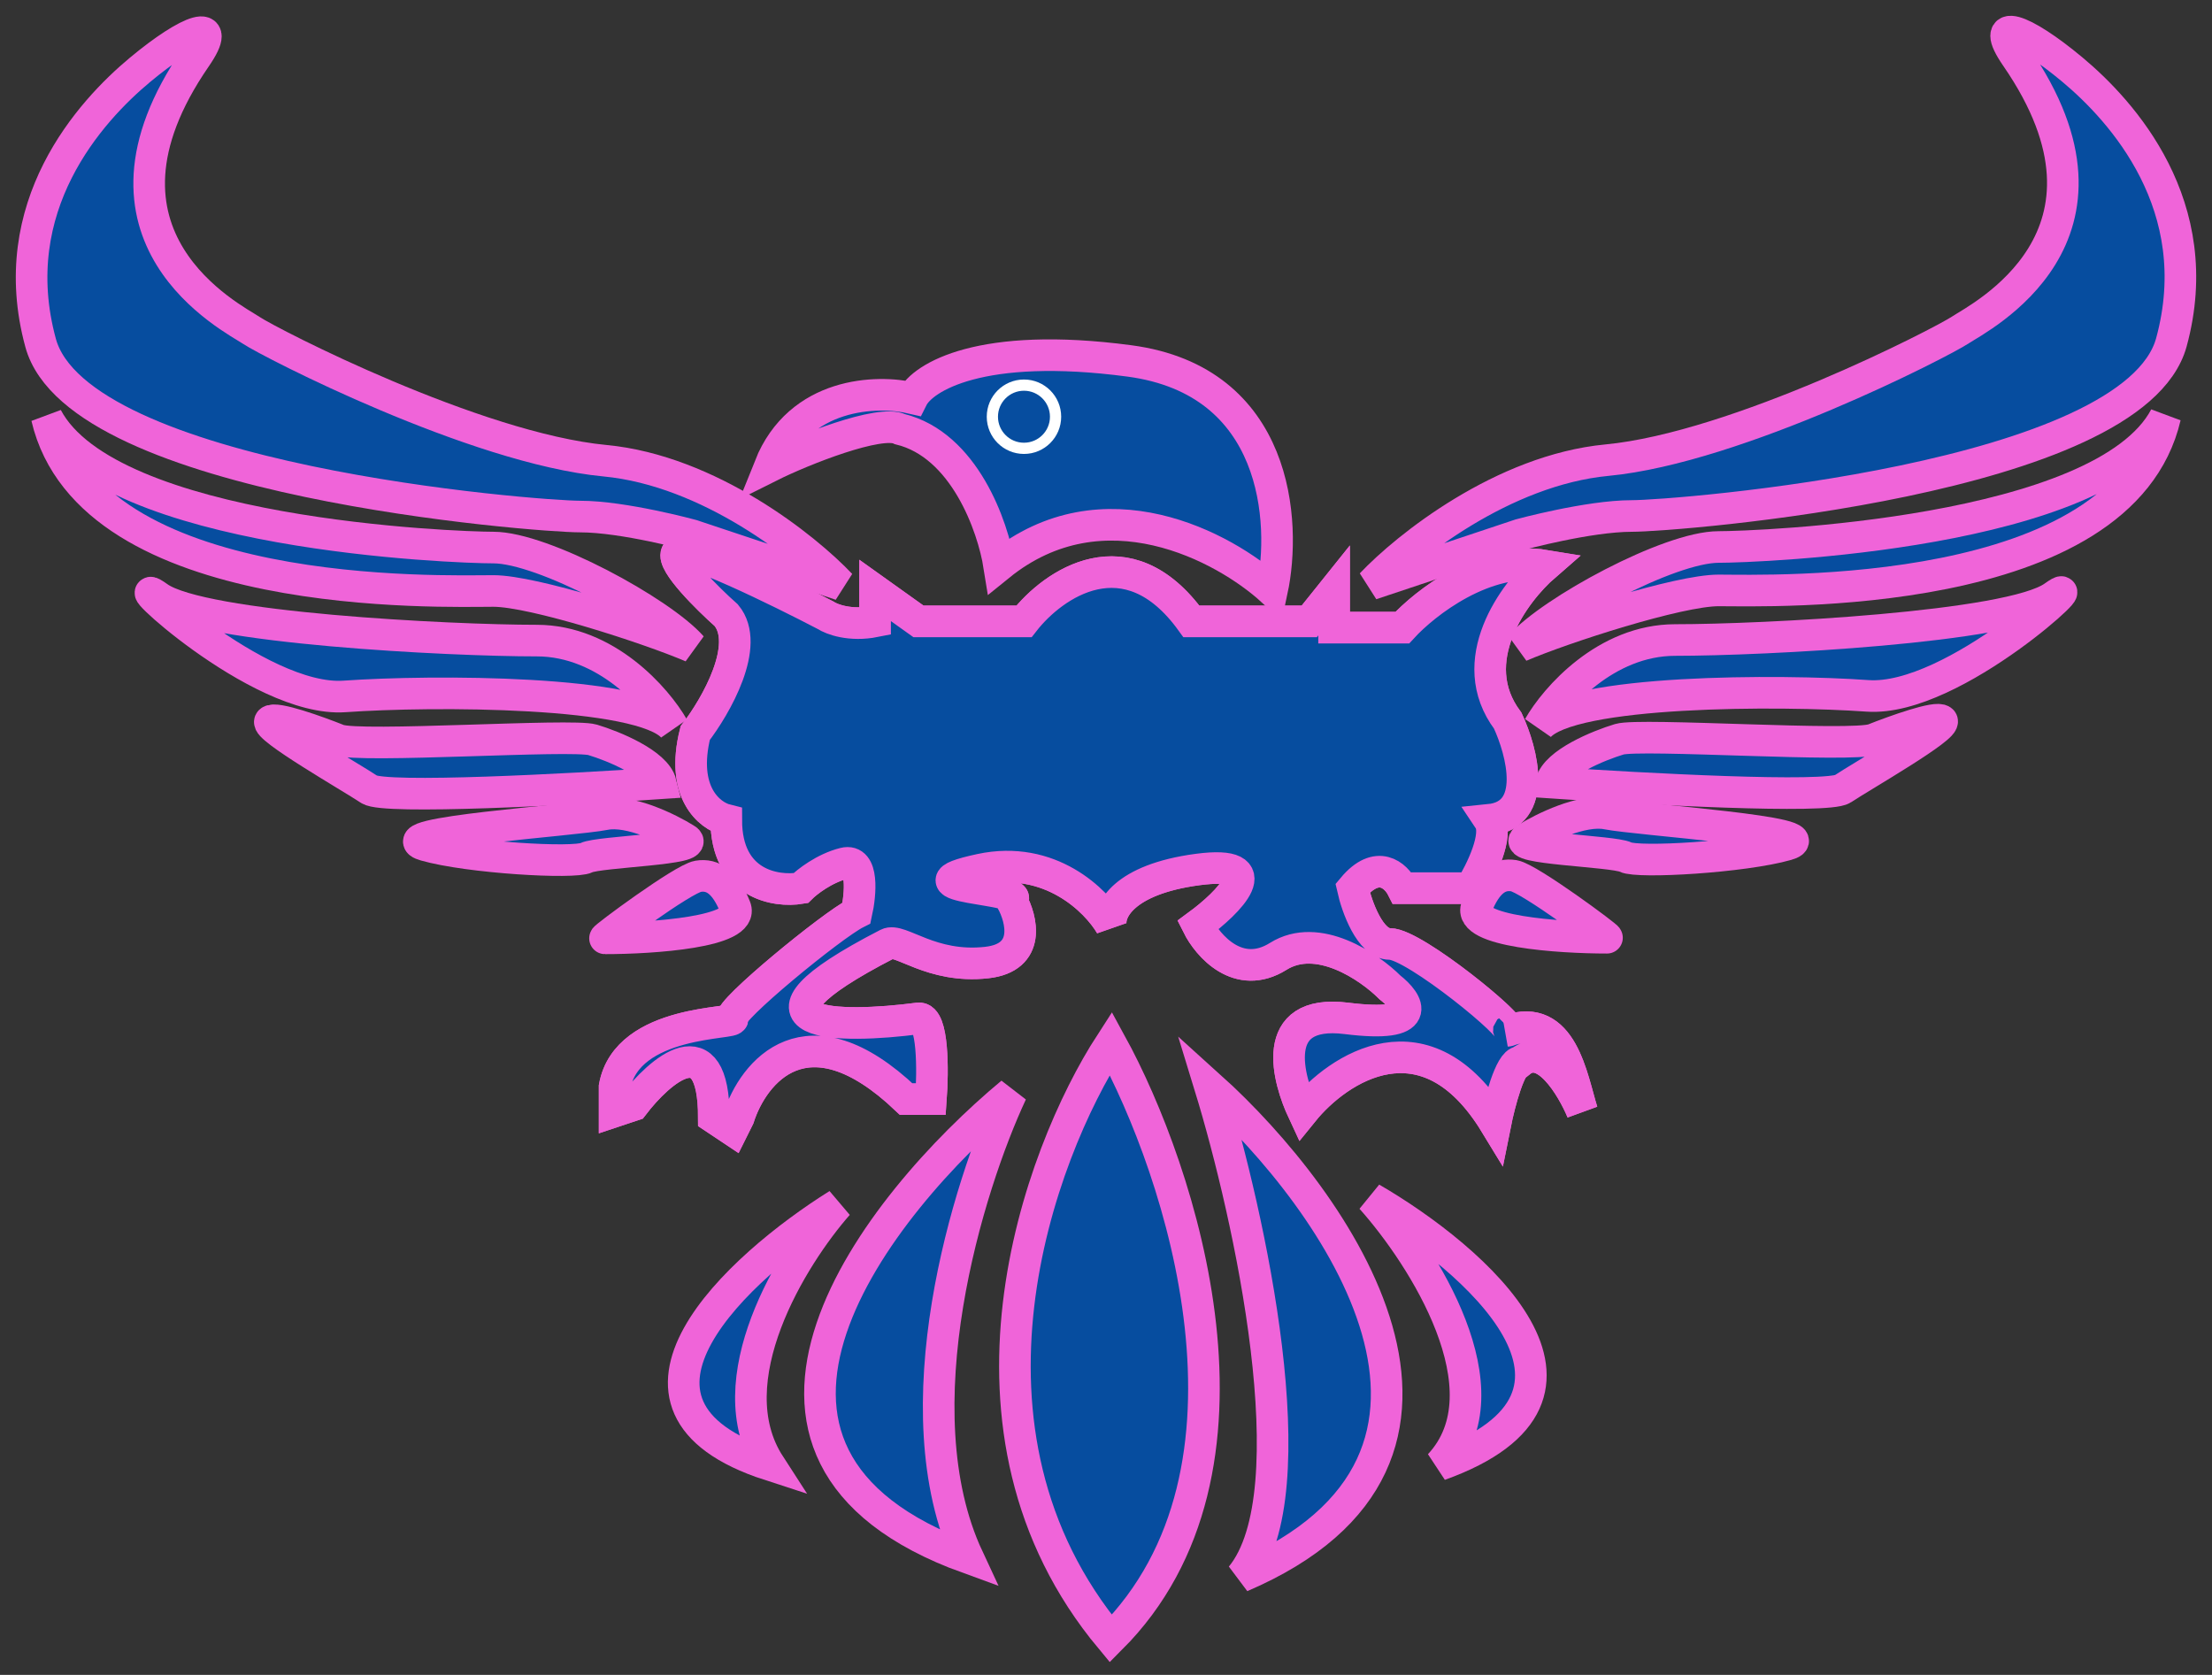 <svg
  width="70"
  height="53"
  viewBox="0 0 70 53"
  fill="none"
  xmlns="http://www.w3.org/2000/svg"
>
  <rect x="0" y="0" width="70" height="53" fill="#333333" stroke="none"/>
  <path
    d="M23.179 32.226C22.983 32.03 26.319 29.282 27.104 28.889C27.235 28.3 27.34 27.162 26.712 27.319C26.084 27.476 25.534 27.908 25.338 28.104C24.553 28.235 22.983 27.986 22.983 25.945C22.459 25.814 21.53 25.081 22.001 23.197C22.655 22.347 23.768 20.41 22.983 19.468C22.394 18.945 21.255 17.819 21.413 17.505C21.57 17.191 24.618 18.683 26.123 19.468C26.319 19.599 26.908 19.821 27.693 19.664V18.683L29.067 19.664H32.404C33.32 18.487 35.662 16.838 37.703 19.664H41.432L42.218 18.683V19.861H44.377C45.096 19.076 47.007 17.584 48.891 17.898C47.91 18.748 46.3 20.921 47.713 22.805C48.171 23.786 48.695 25.788 47.124 25.945C47.438 26.416 46.863 27.581 46.536 28.104H44.377C44.18 27.712 43.592 27.162 42.806 28.104C42.937 28.693 43.356 29.871 43.984 29.871C44.742 29.871 47.875 32.429 47.741 32.608C49.444 32.013 49.743 34.129 50.069 35.17C49.741 34.385 48.891 32.972 48.106 33.6C47.792 33.6 47.452 34.908 47.321 35.563C45.122 31.951 42.348 33.796 41.236 35.17C40.778 34.189 40.098 31.912 42.61 32.226C45.122 32.54 44.573 31.703 43.984 31.244C43.33 30.59 41.707 29.478 40.451 30.263C39.195 31.048 38.227 29.936 37.9 29.282C38.881 28.562 40.255 27.201 37.9 27.515C35.544 27.829 35.086 28.824 35.152 29.282C34.694 28.497 33.228 27.044 31.03 27.515C28.282 28.104 32.6 28.104 32.011 28.497C32.338 29.085 32.639 30.302 31.226 30.459C29.46 30.656 28.478 29.664 28.086 29.871C22.904 32.54 26.581 32.553 29.067 32.226C29.536 32.172 29.524 33.904 29.46 34.778H28.675C25.534 31.794 23.833 33.927 23.375 35.366L23.179 35.759L22.59 35.366C22.59 32.383 20.889 33.861 20.038 34.974L19.45 35.17V34.385C19.842 32.226 23.375 32.422 23.179 32.226Z"
    fill="#064D9F"></path>
  <path
    d="M27.104 28.889C26.319 29.282 22.983 32.03 23.179 32.226C23.375 32.422 19.842 32.226 19.45 34.385V35.17L20.038 34.974C20.889 33.861 22.59 32.383 22.59 35.366L23.179 35.759L23.375 35.366C23.833 33.927 25.534 31.794 28.675 34.778H29.46C29.524 33.904 29.536 32.172 29.067 32.226C26.581 32.553 22.904 32.54 28.086 29.871C28.478 29.664 29.46 30.656 31.226 30.459C32.639 30.302 32.338 29.085 32.011 28.497C32.6 28.104 28.282 28.104 31.03 27.515C33.228 27.044 34.694 28.497 35.152 29.282C35.086 28.824 35.544 27.829 37.9 27.515C40.255 27.201 38.881 28.562 37.9 29.282C38.227 29.936 39.195 31.048 40.451 30.263C41.707 29.478 43.33 30.59 43.984 31.244C44.573 31.703 45.122 32.54 42.61 32.226C40.098 31.912 40.778 34.189 41.236 35.17C42.348 33.796 45.122 31.951 47.321 35.563C47.452 34.908 47.792 33.6 48.106 33.6C48.891 32.972 49.741 34.385 50.069 35.17C49.741 34.123 49.44 31.99 47.713 32.618C48.106 32.618 44.769 29.871 43.984 29.871C43.356 29.871 42.937 28.693 42.806 28.104C43.592 27.162 44.18 27.712 44.377 28.104H46.536C46.863 27.581 47.438 26.416 47.124 25.945C48.695 25.788 48.171 23.786 47.713 22.805C46.3 20.921 47.91 18.748 48.891 17.898C47.007 17.584 45.096 19.076 44.377 19.861H42.218V18.683L41.432 19.664H37.703C35.662 16.838 33.32 18.487 32.404 19.664H29.067L27.693 18.683V19.664C26.908 19.821 26.319 19.599 26.123 19.468C24.618 18.683 21.57 17.191 21.413 17.505C21.255 17.819 22.394 18.945 22.983 19.468C23.768 20.41 22.655 22.347 22.001 23.197C21.53 25.081 22.459 25.814 22.983 25.945C22.983 27.986 24.553 28.235 25.338 28.104C25.534 27.908 26.084 27.476 26.712 27.319C27.34 27.162 27.235 28.3 27.104 28.889Z"
    stroke="#064D9F"></path>

  <path
    d="M35.741 11.421C40.451 12.049 40.713 16.524 40.255 18.683C38.75 17.309 34.916 15.229 31.619 17.898C31.423 16.666 30.52 14.076 28.479 13.58C27.85 13.266 25.404 14.234 24.357 14.758C25.299 12.402 27.759 12.337 28.871 12.598C29.198 11.944 31.03 10.793 35.741 11.421Z"
    fill="#064D9F"
    stroke="#064D9F"></path>
  <path
    d="M38.292 34.385C42.283 37.983 48.067 46.122 39.274 49.891C41.472 47.221 39.535 38.441 38.292 34.385Z"
    fill="#064D9F"
    stroke="#064D9F"></path>
  <path
    d="M53.013 20.253C50.814 20.253 49.218 22.085 48.695 23.001C49.676 21.823 56.349 21.823 59.097 22.02C61.845 22.216 66.359 17.898 64.985 18.879C63.611 19.861 55.761 20.253 53.013 20.253Z"
    fill="#064D9F"
    stroke="#064D9F"></path>
  <path
    d="M58.312 24.964C57.841 25.278 51.966 24.964 49.087 24.767C49.244 24.139 50.592 23.59 51.246 23.393C51.9 23.197 58.639 23.655 59.293 23.393C59.948 23.132 61.295 22.648 61.452 22.805C61.649 23.001 58.901 24.571 58.312 24.964Z"
    fill="#064D9F"
    stroke="#064D9F"></path>
  <path
    d="M50.854 25.749C50.069 25.592 48.825 26.207 48.302 26.534C47.713 26.856 51.05 26.927 51.443 27.123C51.835 27.319 55.172 27.123 56.546 26.73C57.92 26.338 51.835 25.945 50.854 25.749Z"
    fill="#064D9F"
    stroke="#064D9F"></path>
  <path
    d="M46.732 28.693C46.418 29.478 49.349 29.674 50.854 29.674C50.926 29.674 48.387 27.791 47.91 27.712C47.432 27.632 47.046 27.908 46.732 28.693Z"
    fill="#064D9F"
    stroke="#064D9F"></path>
  <path
    d="M54.387 17.309C52.816 17.309 49.087 19.337 48.106 20.449C49.48 19.861 53.121 18.683 54.387 18.683C55.957 18.683 67.145 19.076 68.519 13.187C66.556 16.916 55.564 17.309 54.387 17.309Z"
    fill="#064D9F"
    stroke="#064D9F"></path>
  <path
    d="M50.854 14.561C47.556 14.875 44.508 17.309 43.395 18.487L48.106 16.916C48.106 16.916 50.265 16.328 51.639 16.328C53.013 16.328 67.523 15.201 68.715 10.832C69.892 6.514 67.144 3.504 65.574 2.196C64.004 0.887 62.911 0.503 63.808 1.803C67.733 7.495 62.63 10.047 62.041 10.439C61.453 10.832 54.975 14.169 50.854 14.561Z"
    fill="#064D9F"
    stroke="#064D9F"></path>
  <path
    d="M16.987 20.271C19.186 20.271 20.782 22.103 21.305 23.019C20.324 21.842 13.651 21.842 10.903 22.038C8.155 22.234 3.641 17.916 5.015 18.898C6.389 19.879 14.239 20.271 16.987 20.271Z"
    fill="#064D9F"
    stroke="#064D9F"></path>
  <path
    d="M11.688 24.982C12.159 25.296 18.034 24.982 20.913 24.786C20.756 24.158 19.408 23.608 18.754 23.412C18.1 23.215 11.361 23.674 10.707 23.412C10.052 23.15 8.705 22.666 8.548 22.823C8.351 23.019 11.099 24.589 11.688 24.982Z"
    fill="#064D9F"
    stroke="#064D9F"></path>
  <path
    d="M19.146 25.767C19.931 25.61 21.174 26.225 21.698 26.552C22.287 26.874 18.95 26.945 18.558 27.141C18.165 27.337 14.828 27.141 13.454 26.748C12.08 26.356 18.165 25.963 19.146 25.767Z"
    fill="#064D9F"
    stroke="#064D9F"></path>
  <path
    d="M23.268 28.711C23.582 29.496 20.651 29.693 19.146 29.693C19.074 29.693 21.613 27.809 22.09 27.73C22.568 27.65 22.954 27.926 23.268 28.711Z"
    fill="#064D9F"
    stroke="#064D9F"></path>
  <path
    d="M15.614 17.327C17.184 17.327 20.913 19.355 21.894 20.468C20.52 19.879 16.879 18.701 15.614 18.701C14.043 18.701 2.856 19.094 1.482 13.206C3.444 16.935 14.436 17.327 15.614 17.327Z"
    fill="#064D9F"
    stroke="#064D9F"></path>
  <path
    d="M19.146 14.579C22.444 14.893 25.492 17.327 26.605 18.505L21.894 16.935C21.894 16.935 19.735 16.346 18.361 16.346C16.987 16.346 2.477 15.22 1.285 10.85C0.108 6.532 2.856 3.523 4.426 2.214C5.996 0.906 7.089 0.521 6.192 1.822C2.267 7.514 7.37 10.065 7.959 10.458C8.547 10.85 15.024 14.187 19.146 14.579Z"
    fill="#064D9F"
    stroke="#064D9F"></path>
  <path
    d="M35.152 33.011C37.376 37.067 40.49 46.515 35.152 51.853C29.656 45.258 32.862 36.544 35.152 33.011Z"
    fill="#064D9F"
    stroke="#064D9F"></path>
  <path
    d="M43.395 37.918C46.666 39.815 51.678 44.159 45.554 46.358C47.753 44.002 45.031 39.75 43.395 37.918Z"
    fill="#064D9F"
    stroke="#064D9F"></path>
  <path
    d="M32.011 34.581C27.759 38.114 21.53 46.004 30.637 49.302C28.439 44.591 30.637 37.525 32.011 34.581Z"
    fill="#064D9F"
    stroke="#064D9F"></path>
  <path
    d="M26.516 38.114C23.375 40.077 18.547 44.473 24.357 46.358C22.629 43.688 25.076 39.75 26.516 38.114Z"
    fill="#064D9F"
    stroke="#064D9F"></path>
  <circle cx="32.404" cy="13.187" r="1" stroke="white" stroke-width="0.355"
  ></circle>
  <style>
    path {
      fill: #064D9F;
      stroke: #f064D9F;
    }
    @media (prefers-color-scheme: dark){
        path {
      fill: #fff;
      stroke: #fff;
    }
    }
  </style>
</svg>
